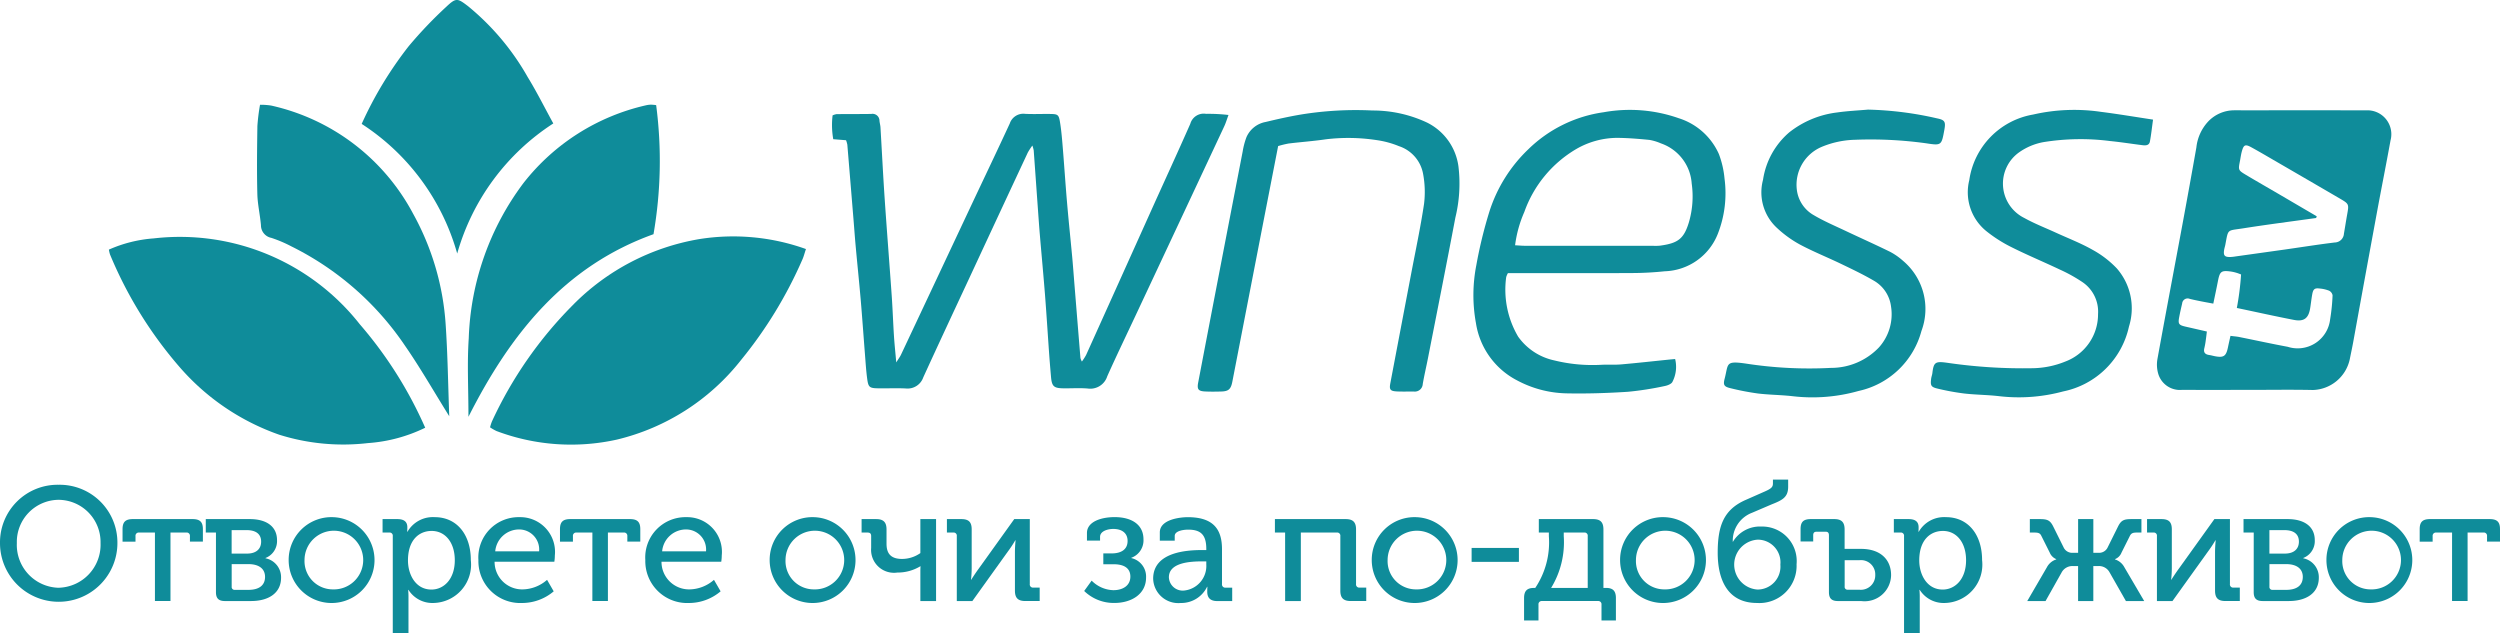 <svg id="Layer_1" data-name="Layer 1" xmlns="http://www.w3.org/2000/svg" viewBox="0 0 110 27.871">
  <defs>
    <style>
      .cls-1 {
        fill: #0f8c9a;
      }
    </style>
  </defs>
  <title>wness</title>
  <g>
    <g>
      <path class="cls-1" d="M2.579,21.33A2.541,2.541,0,0,1,5.166,23.895a2.583,2.583,0,1,1-5.166,0A2.535,2.535,0,0,1,2.579,21.33Zm0,4.531a1.893,1.893,0,0,0,1.845-1.966,1.859,1.859,0,0,0-1.845-1.903,1.853,1.853,0,0,0-1.838,1.903A1.887,1.887,0,0,0,2.579,25.862Z"/>
      <path class="cls-1" d="M6.817,23.432H6.119a.142.142,0,0,0-.157.157v.243h-.57V23.282c0-.321.135-.442.456-.442H8.471c.32,0,.456.121.456.442v.549h-.57v-.243a.143.143,0,0,0-.157-.157H7.501v3.014H6.817Z"/>
      <path class="cls-1" d="M9.502,23.432H9.054v-.592h1.938c.727,0,1.197.321,1.197.927a.797.797,0,0,1-.506.784v.014a.849.849,0,0,1,.684.855c0,.67-.542,1.026-1.326,1.026H9.901c-.285,0-.399-.121-.399-.392Zm1.368.926c.406,0,.62-.207.62-.527,0-.328-.221-.506-.642-.506h-.656v1.033ZM10.329,25.954h.599c.499,0,.734-.221.734-.57,0-.356-.264-.563-.734-.563h-.734v.99A.126.126,0,0,0,10.329,25.954Z"/>
      <path class="cls-1" d="M14.639,22.755A1.889,1.889,0,1,1,12.701,24.636,1.881,1.881,0,0,1,14.639,22.755Zm0,3.178a1.291,1.291,0,1,0-1.24-1.297A1.245,1.245,0,0,0,14.639,25.933Z"/>
      <path class="cls-1" d="M17.282,23.589a.139.139,0,0,0-.157-.157h-.292v-.592h.648c.321,0,.442.136.442.364,0,.107-.007.192-.007.192h.014a1.287,1.287,0,0,1,1.197-.641c.976,0,1.589.769,1.589,1.888a1.69,1.69,0,0,1-1.639,1.888,1.244,1.244,0,0,1-1.104-.577h-.014a3.096,3.096,0,0,1,.014.314v1.603h-.691Zm1.696,2.352c.563,0,1.033-.471,1.033-1.29,0-.784-.42-1.29-1.019-1.29-.535,0-1.041.378-1.041,1.297C17.951,25.299,18.3,25.94,18.977,25.94Z"/>
      <path class="cls-1" d="M22.859,22.755A1.529,1.529,0,0,1,24.413,24.444a1.779,1.779,0,0,1-.022.271h-2.629A1.212,1.212,0,0,0,23.009,25.933a1.669,1.669,0,0,0,1.062-.42l.292.506a2.159,2.159,0,0,1-1.397.513,1.842,1.842,0,0,1-1.916-1.888A1.772,1.772,0,0,1,22.859,22.755Zm.862,1.503a.882.882,0,0,0-.876-.962,1.055,1.055,0,0,0-1.055.962Z"/>
      <path class="cls-1" d="M26.065,23.432h-.699a.142.142,0,0,0-.157.157v.243h-.57V23.282c0-.321.135-.442.456-.442h2.622c.32,0,.456.121.456.442v.549h-.57v-.243a.143.143,0,0,0-.157-.157h-.698v3.014h-.684Z"/>
      <path class="cls-1" d="M30.203,22.755A1.529,1.529,0,0,1,31.757,24.444a1.779,1.779,0,0,1-.022.271h-2.629A1.212,1.212,0,0,0,30.353,25.933a1.669,1.669,0,0,0,1.062-.42l.292.506a2.159,2.159,0,0,1-1.397.513,1.842,1.842,0,0,1-1.916-1.888A1.772,1.772,0,0,1,30.203,22.755Zm.862,1.503a.882.882,0,0,0-.876-.962,1.055,1.055,0,0,0-1.055.962Z"/>
      <path class="cls-1" d="M35.803,22.755a1.889,1.889,0,1,1-1.938,1.881A1.881,1.881,0,0,1,35.803,22.755Zm0,3.178a1.291,1.291,0,1,0-1.24-1.297A1.245,1.245,0,0,0,35.803,25.933Z"/>
      <path class="cls-1" d="M38.331,24.109v-.52c0-.114-.05-.157-.164-.157h-.257v-.592h.648c.349,0,.449.178.449.456v.62c0,.356.114.677.684.677a1.409,1.409,0,0,0,.805-.257V22.84h.691v3.606h-.691V25.142c0-.107.007-.228.007-.228H40.497A1.923,1.923,0,0,1,39.485,25.192,1.009,1.009,0,0,1,38.331,24.109Z"/>
      <path class="cls-1" d="M42.099,23.589a.137.137,0,0,0-.15-.157h-.285v-.592h.634c.321,0,.456.129.456.449v1.717a4.865,4.865,0,0,1-.029.499h.014c.029-.057.214-.335.335-.499l1.553-2.166h.684v2.857a.138.138,0,0,0,.15.157h.285v.591H45.113c-.321,0-.456-.135-.456-.456V24.28c0-.178.021-.449.029-.506h-.014a5.35,5.35,0,0,1-.335.506l-1.553,2.166H42.099Z"/>
      <path class="cls-1" d="M48.033,25.548a1.396,1.396,0,0,0,.955.42c.406,0,.748-.192.748-.599,0-.349-.249-.542-.734-.542h-.456v-.477h.363c.442,0,.705-.186.705-.549s-.271-.528-.627-.528c-.257,0-.584.1-.584.349v.164h-.577v-.335c0-.485.599-.698,1.218-.698.756,0,1.269.335,1.269.976a.816.816,0,0,1-.534.813v.014a.833.833,0,0,1,.648.855c0,.734-.648,1.119-1.397,1.119a1.864,1.864,0,0,1-1.326-.527Z"/>
      <path class="cls-1" d="M52.92,24.202h.157v-.05c0-.62-.242-.848-.798-.848-.171,0-.591.043-.591.278v.207h-.656v-.363c0-.577.905-.67,1.233-.67,1.19,0,1.503.605,1.503,1.411v1.532a.14.14,0,0,0,.157.157h.292v.591h-.656c-.321,0-.442-.157-.442-.414,0-.128.007-.214.007-.214h-.014a1.264,1.264,0,0,1-1.162.713,1.107,1.107,0,0,1-1.211-1.069C50.74,24.251,52.314,24.202,52.92,24.202Zm-.812,1.781a1.087,1.087,0,0,0,.969-1.147v-.135h-.185c-.52,0-1.461.05-1.461.699A.609.609,0,0,0,52.108,25.983Z"/>
      <path class="cls-1" d="M56.545,23.432h-.449v-.592h3.114c.321,0,.456.136.456.456v2.401a.14.14,0,0,0,.157.157H60.115v.591h-.684c-.32,0-.456-.135-.456-.456V23.589a.139.139,0,0,0-.157-.157H57.237v3.014h-.691Z"/>
      <path class="cls-1" d="M62.295,22.755a1.889,1.889,0,1,1-1.938,1.881A1.881,1.881,0,0,1,62.295,22.755Zm0,3.178a1.291,1.291,0,1,0-1.24-1.297A1.245,1.245,0,0,0,62.295,25.933Z"/>
      <path class="cls-1" d="M64.751,24.109h2.081v.613H64.751Z"/>
      <path class="cls-1" d="M67.494,25.869h.057a3.598,3.598,0,0,0,.599-2.273v-.164h-.442v-.592h2.387c.321,0,.456.136.456.456v2.572h.114c.314,0,.435.143.435.449v.984h-.634v-.699a.141.141,0,0,0-.15-.157H67.843a.141.141,0,0,0-.15.157v.699h-.634v-.984C67.059,26.011,67.18,25.869,67.494,25.869Zm2.366,0V23.589a.139.139,0,0,0-.157-.157h-.898v.157a3.862,3.862,0,0,1-.556,2.28Z"/>
      <path class="cls-1" d="M73.222,22.755a1.889,1.889,0,1,1-1.938,1.881A1.881,1.881,0,0,1,73.222,22.755Zm0,3.178a1.291,1.291,0,1,0-1.24-1.297A1.245,1.245,0,0,0,73.222,25.933Z"/>
      <path class="cls-1" d="M75.579,24.322c0-1.175.257-1.895,1.226-2.323l.791-.349c.335-.143.413-.214.413-.377v-.171h.67v.313c0,.471-.257.592-.741.784l-.848.363a1.313,1.313,0,0,0-.848,1.276h.007a1.382,1.382,0,0,1,1.254-.67,1.518,1.518,0,0,1,1.546,1.66,1.636,1.636,0,0,1-1.739,1.703C76.021,26.532,75.579,25.52,75.579,24.322Zm1.745,1.618a1.009,1.009,0,0,0,1.012-1.098.998.998,0,0,0-.998-1.097,1.1,1.1,0,0,0-.014,2.195Z"/>
      <path class="cls-1" d="M80.473,23.553c0-.107-.043-.157-.143-.157h-.399c-.107,0-.15.05-.15.157v.271h-.556V23.282c0-.328.135-.442.456-.442h1.026c.32,0,.456.136.456.456v.855h.727c.834,0,1.318.456,1.318,1.155a1.166,1.166,0,0,1-1.318,1.14H80.872c-.285,0-.399-.121-.399-.392Zm.827,2.394h.506a.634.634,0,0,0,.705-.649.627.627,0,0,0-.705-.648h-.641v1.154A.126.126,0,0,0,81.3,25.948Z"/>
      <path class="cls-1" d="M83.778,23.589a.139.139,0,0,0-.157-.157h-.292v-.592h.648c.321,0,.442.136.442.364,0,.107-.007.192-.007.192h.014a1.287,1.287,0,0,1,1.197-.641c.976,0,1.589.769,1.589,1.888a1.69,1.69,0,0,1-1.639,1.888,1.244,1.244,0,0,1-1.104-.577h-.014a3.096,3.096,0,0,1,.014.314v1.603h-.691Zm1.696,2.352c.563,0,1.033-.471,1.033-1.29,0-.784-.42-1.29-1.019-1.29-.535,0-1.041.378-1.041,1.297C84.448,25.299,84.797,25.94,85.474,25.94Z"/>
      <path class="cls-1" d="M90.061,24.964a.711.711,0,0,1,.413-.349v-.014a.525.525,0,0,1-.285-.285l-.371-.741c-.057-.121-.135-.143-.32-.143H89.313v-.592h.428c.335,0,.463.043.606.335l.463.933a.417.417,0,0,0,.413.214h.214V22.84h.67V24.322H92.313a.417.417,0,0,0,.413-.214l.463-.933c.143-.292.271-.335.606-.335h.428v.592H94.037c-.178,0-.257.021-.32.143l-.371.741a.503.503,0,0,1-.285.285v.014a.712.712,0,0,1,.414.349l.87,1.482h-.805L92.826,25.192a.529.529,0,0,0-.506-.285h-.214v1.539h-.67V24.907h-.214a.539.539,0,0,0-.513.285l-.705,1.254H89.199Z"/>
      <path class="cls-1" d="M94.905,23.589a.137.137,0,0,0-.15-.157H94.47v-.592h.634c.321,0,.456.129.456.449v1.717a4.865,4.865,0,0,1-.029.499h.014c.029-.057.214-.335.335-.499l1.553-2.166h.684v2.857a.138.138,0,0,0,.15.157h.285v.591h-.634c-.321,0-.456-.135-.456-.456V24.28c0-.178.021-.449.029-.506h-.014a5.35,5.35,0,0,1-.335.506l-1.553,2.166h-.684Z"/>
      <path class="cls-1" d="M99.164,23.432h-.449v-.592h1.938c.727,0,1.197.321,1.197.927a.797.797,0,0,1-.506.784v.014a.849.849,0,0,1,.684.855c0,.67-.542,1.026-1.326,1.026h-1.14c-.285,0-.399-.121-.399-.392Zm1.368.926c.406,0,.62-.207.62-.527,0-.328-.221-.506-.642-.506h-.656v1.033Zm-.542,1.596h.599c.499,0,.734-.221.734-.57,0-.356-.264-.563-.734-.563h-.734v.99A.126.126,0,0,0,99.991,25.954Z"/>
      <path class="cls-1" d="M104.301,22.755a1.889,1.889,0,1,1-1.938,1.881A1.881,1.881,0,0,1,104.301,22.755Zm0,3.178a1.291,1.291,0,1,0-1.24-1.297A1.245,1.245,0,0,0,104.301,25.933Z"/>
      <path class="cls-1" d="M107.891,23.432h-.698a.143.143,0,0,0-.157.157v.243h-.57V23.282c0-.321.136-.442.456-.442H109.544c.321,0,.456.121.456.442v.549h-.57v-.243a.142.142,0,0,0-.157-.157h-.699v3.014h-.684Z"/>
    </g>
    <g>
      <path class="cls-1" d="M98.916,17.155c-.965-0-1.929.005-2.894-.002a.995.995,0,0,1-1.056-.695,1.424,1.424,0,0,1-.041-.648c.357-1.974.733-3.945,1.099-5.918q.316-1.703.617-3.408a1.983,1.983,0,0,1,.523-1.142,1.587,1.587,0,0,1,1.144-.489c1.929.002,3.859-.004,5.788.003a1.052,1.052,0,0,1,1.088,1.318c-.194,1.068-.407,2.133-.604,3.2q-.524,2.838-1.039,5.678c-.047.257-.103.512-.154.768a1.712,1.712,0,0,1-1.619,1.34C100.819,17.139,99.867,17.156,98.916,17.155Zm3.02-7.638-.026.075c-1.073.15-2.149.287-3.219.456-.71.112-.641.005-.776.718-.015.081-.044.16-.055.241-.034.235.023.302.259.302a1.787,1.787,0,0,0,.246-.026q1.081-.151,2.163-.303c.734-.104,1.467-.222,2.203-.311a.411.411,0,0,0,.402-.388c.049-.284.093-.57.144-.854.079-.443.078-.456-.317-.687q-1.463-.853-2.928-1.702c-.322-.187-.642-.375-.968-.554-.275-.151-.345-.118-.428.196-.035.132-.052.27-.078.404-.077.391-.078.406.249.602.484.29.975.569,1.462.854Q101.103,9.029,101.937,9.517Zm-3.515,4.034a12.312,12.312,0,0,0,.186-1.475c-.078-.029-.139-.055-.203-.073a1.751,1.751,0,0,0-.241-.055c-.429-.058-.491-.009-.575.425-.062.321-.131.64-.203.986-.189-.035-.349-.063-.509-.095-.175-.035-.351-.07-.524-.113a.242.242,0,0,0-.337.201c-.047.201-.093.402-.131.604-.056.299-.018.349.292.419.304.069.607.139.926.212-.018.143-.029.251-.045.359a3.365,3.365,0,0,1-.064.365c-.052.196.031.284.217.31.081.012.161.036.242.052.389.074.495.002.576-.381.035-.168.073-.334.113-.514.161.021.27.028.377.049.714.143,1.425.299,2.141.432a1.437,1.437,0,0,0,1.866-1.204,8.379,8.379,0,0,0,.108-1.063.285.285,0,0,0-.156-.203,1.477,1.477,0,0,0-.4-.093c-.229-.031-.296.019-.338.25-.037.203-.058.408-.091.611-.071.444-.268.604-.713.519C100.101,13.915,99.272,13.729,98.422,13.551Z"/>
      <path class="cls-1" d="M37.226,6.17l-.563-.045a3.568,3.568,0,0,1-.029-1.048.705.705,0,0,1,.174-.055c.51-.005,1.02-.001,1.53-.009a.305.305,0,0,1,.359.305c.01.096.038.19.044.285.063,1.058.115,2.117.187,3.174.096,1.414.209,2.827.308,4.241.041.591.061,1.182.099,1.773.023.355.061.708.1,1.155.102-.164.166-.247.209-.339q1.532-3.253,3.061-6.508c.575-1.222,1.159-2.439,1.725-3.665a.629.629,0,0,1,.672-.425c.344.019.689.002,1.034.005.436.004.451.008.519.457.053.353.081.711.11,1.067.065.795.117,1.592.186,2.387.068.795.152,1.588.226,2.383.035.384.063.768.094,1.152q.133,1.646.268,3.291a.765.765,0,0,0,.064.157,2.466,2.466,0,0,0,.185-.287q1.428-3.164,2.852-6.33c.577-1.281,1.166-2.557,1.733-3.843a.614.614,0,0,1,.693-.439,7.658,7.658,0,0,1,.988.05c-.072.193-.117.348-.184.492q-1.953,4.174-3.911,8.346c-.415.886-.841,1.767-1.24,2.66a.784.784,0,0,1-.867.537c-.356-.029-.717-.002-1.075-.008-.413-.007-.497-.091-.533-.51-.027-.315-.054-.631-.077-.946-.063-.879-.117-1.758-.185-2.636-.069-.878-.152-1.754-.226-2.632-.035-.411-.063-.823-.093-1.235-.06-.837-.119-1.675-.18-2.512a1.453,1.453,0,0,0-.059-.211,2.967,2.967,0,0,0-.2.307q-1.286,2.752-2.566,5.507C41.976,13.68,41.293,15.14,40.623,16.606a.73.73,0,0,1-.773.486c-.385-.018-.772-.001-1.158-.005-.452-.005-.487-.032-.544-.484-.043-.341-.064-.685-.091-1.028-.063-.796-.118-1.592-.186-2.387-.069-.795-.152-1.588-.224-2.383-.036-.397-.064-.796-.097-1.193q-.133-1.625-.268-3.25A1.202,1.202,0,0,0,37.226,6.17Z"/>
      <path class="cls-1" d="M66.349,12.017a.796.796,0,0,0-.076.175,4.076,4.076,0,0,0,.525,2.62,2.626,2.626,0,0,0,1.586,1.045,7.04,7.04,0,0,0,2.127.191c.276-.008.553.009.827-.015.698-.061,1.395-.139,2.092-.21.08-.008.159-.015.276-.026a1.439,1.439,0,0,1-.115.997c-.038.096-.217.168-.342.191a13.814,13.814,0,0,1-1.627.254c-.906.058-1.816.088-2.724.068a4.806,4.806,0,0,1-2.139-.566,3.42,3.42,0,0,1-1.817-2.523,6.824,6.824,0,0,1,.016-2.548A19.617,19.617,0,0,1,65.533,9.311a6.525,6.525,0,0,1,1.713-2.743,5.915,5.915,0,0,1,3.319-1.63,6.479,6.479,0,0,1,3.297.263A2.879,2.879,0,0,1,75.631,6.778a4.09,4.09,0,0,1,.248,1.079,4.885,4.885,0,0,1-.296,2.434,2.596,2.596,0,0,1-2.333,1.645,14.296,14.296,0,0,1-1.441.078c-1.669.009-3.337.004-5.006.004Zm.315-1.225c.169.009.316.023.462.023q2.81.002,5.619.001a2.189,2.189,0,0,0,.289-.006c.788-.106,1.053-.294,1.274-1.017a4.037,4.037,0,0,0,.127-1.716,2.012,2.012,0,0,0-1.354-1.768,2.183,2.183,0,0,0-.512-.154c-.478-.046-.958-.087-1.437-.089a3.631,3.631,0,0,0-1.771.488A5.247,5.247,0,0,0,67.069,9.33,5.256,5.256,0,0,0,66.664,10.792Z"/>
      <path class="cls-1" d="M4.791,10.983a5.935,5.935,0,0,1,1.976-.494,10.068,10.068,0,0,1,9.061,3.775,18.077,18.077,0,0,1,2.742,4.249c.045.095.087.192.139.307a6.803,6.803,0,0,1-2.52.676,9.39,9.39,0,0,1-3.901-.368,10.305,10.305,0,0,1-4.406-3.001,18.171,18.171,0,0,1-3.042-4.932A1.479,1.479,0,0,1,4.791,10.983Z"/>
      <path class="cls-1" d="M35.462,10.958c-.068.201-.1.337-.158.463A18.882,18.882,0,0,1,32.616,15.828a9.88,9.88,0,0,1-5.467,3.513,9.301,9.301,0,0,1-5.3-.374,2.053,2.053,0,0,1-.287-.165,2.068,2.068,0,0,1,.085-.262,17.857,17.857,0,0,1,3.545-5.104,10.196,10.196,0,0,1,5.586-2.917A9.485,9.485,0,0,1,35.462,10.958Z"/>
      <path class="cls-1" d="M56.238,6.427c-.235,1.207-.461,2.367-.687,3.527q-.664,3.42-1.328,6.841c-.065.335-.169.423-.496.432-.234.006-.469.01-.703-.002-.301-.015-.36-.097-.304-.392q.41-2.147.823-4.293.565-2.935,1.134-5.87a3.276,3.276,0,0,1,.168-.636,1.146,1.146,0,0,1,.843-.667c.521-.125,1.044-.243,1.573-.331a14.997,14.997,0,0,1,3.128-.174,5.617,5.617,0,0,1,2.398.53,2.521,2.521,0,0,1,1.385,1.933,6.321,6.321,0,0,1-.136,2.251c-.391,2.066-.802,4.129-1.207,6.192-.074.378-.163.752-.228,1.131a.35.35,0,0,1-.396.328c-.248-.002-.497.009-.744-.004-.29-.015-.339-.082-.287-.357q.457-2.41.917-4.82c.195-1.026.414-2.049.568-3.082a4.294,4.294,0,0,0-.042-1.309,1.58,1.58,0,0,0-1.063-1.224,4.088,4.088,0,0,0-.993-.268,8.265,8.265,0,0,0-2.222-.034c-.543.08-1.092.119-1.637.185A4.25,4.25,0,0,0,56.238,6.427Z"/>
      <path class="cls-1" d="M94.734,5.263c-.052.375-.083.671-.138.963-.033.177-.187.18-.33.162-.477-.06-.952-.136-1.43-.183a10.22,10.22,0,0,0-2.921.048,2.695,2.695,0,0,0-1.056.437,1.687,1.687,0,0,0,.214,2.903c.444.247.922.432,1.385.644.538.247,1.095.46,1.608.751a4.356,4.356,0,0,1,1.074.822,2.668,2.668,0,0,1,.535,2.556A3.721,3.721,0,0,1,90.778,17.223a7.465,7.465,0,0,1-2.823.208c-.505-.059-1.017-.059-1.522-.116a10.525,10.525,0,0,1-1.174-.215c-.296-.069-.326-.136-.288-.439.01-.081.043-.16.053-.241.058-.489.131-.532.665-.456a23.064,23.064,0,0,0,3.786.237,3.966,3.966,0,0,0,1.406-.296,2.217,2.217,0,0,0,1.433-2.086,1.569,1.569,0,0,0-.706-1.419,6.782,6.782,0,0,0-.973-.538c-.709-.337-1.435-.638-2.136-.99a6.093,6.093,0,0,1-1.109-.709,2.2,2.2,0,0,1-.742-2.235,3.425,3.425,0,0,1,2.809-2.888,8.091,8.091,0,0,1,2.995-.117C93.183,5.015,93.913,5.139,94.734,5.263Z"/>
      <path class="cls-1" d="M82.192,4.823a14.99,14.99,0,0,1,3.03.383c.354.072.396.148.328.517-.123.671-.126.687-.794.583A17.707,17.707,0,0,0,81.624,6.15a4.055,4.055,0,0,0-1.485.319,1.808,1.808,0,0,0-1.079,1.873,1.486,1.486,0,0,0,.756,1.131c.436.258.908.458,1.368.676.659.312,1.326.609,1.981.931a2.848,2.848,0,0,1,.574.401,2.765,2.765,0,0,1,.804,3.083,3.673,3.673,0,0,1-2.764,2.638,7.464,7.464,0,0,1-2.905.231c-.505-.058-1.018-.058-1.523-.119A11.268,11.268,0,0,1,76.139,17.08c-.276-.065-.327-.14-.257-.409.176-.671.019-.803.928-.675a18.199,18.199,0,0,0,3.75.191,2.908,2.908,0,0,0,2.112-.899,2.182,2.182,0,0,0,.533-1.805,1.525,1.525,0,0,0-.757-1.134c-.463-.27-.949-.502-1.432-.734-.608-.293-1.237-.544-1.832-.862a4.937,4.937,0,0,1-.997-.724,2.126,2.126,0,0,1-.614-2.116,3.41,3.41,0,0,1,1.154-2.089A4.206,4.206,0,0,1,80.837,4.948C81.285,4.883,81.74,4.863,82.192,4.823Z"/>
      <path class="cls-1" d="M19.767,18.314c-.696-1.117-1.277-2.136-1.943-3.097a12.971,12.971,0,0,0-5.003-4.376,5.764,5.764,0,0,0-.882-.375.565.565,0,0,1-.457-.56c-.04-.459-.148-.914-.159-1.372-.024-.995-.013-1.992.002-2.987a8.792,8.792,0,0,1,.116-.937,3.017,3.017,0,0,1,.488.034,9.381,9.381,0,0,1,6.25,4.764A11.611,11.611,0,0,1,19.609,14.277C19.698,15.587,19.715,16.901,19.767,18.314Z"/>
      <path class="cls-1" d="M20.612,18.339c0-1.248-.062-2.356.013-3.454A12.03,12.03,0,0,1,23.037,8.049a9.514,9.514,0,0,1,5.395-3.418,1.106,1.106,0,0,1,.211-.026,2.114,2.114,0,0,1,.228.021,18.865,18.865,0,0,1-.117,5.679C24.854,11.706,22.466,14.67,20.612,18.339Z"/>
      <path class="cls-1" d="M15.914,5.452a16.657,16.657,0,0,1,2.071-3.422A18.661,18.661,0,0,1,19.637.298c.433-.408.493-.379.953-.029a11.035,11.035,0,0,1,2.628,3.122c.398.648.738,1.332,1.127,2.041A10.083,10.083,0,0,0,20.117,11.156,10.021,10.021,0,0,0,15.914,5.452Z"/>
    </g>
  </g>
</svg>